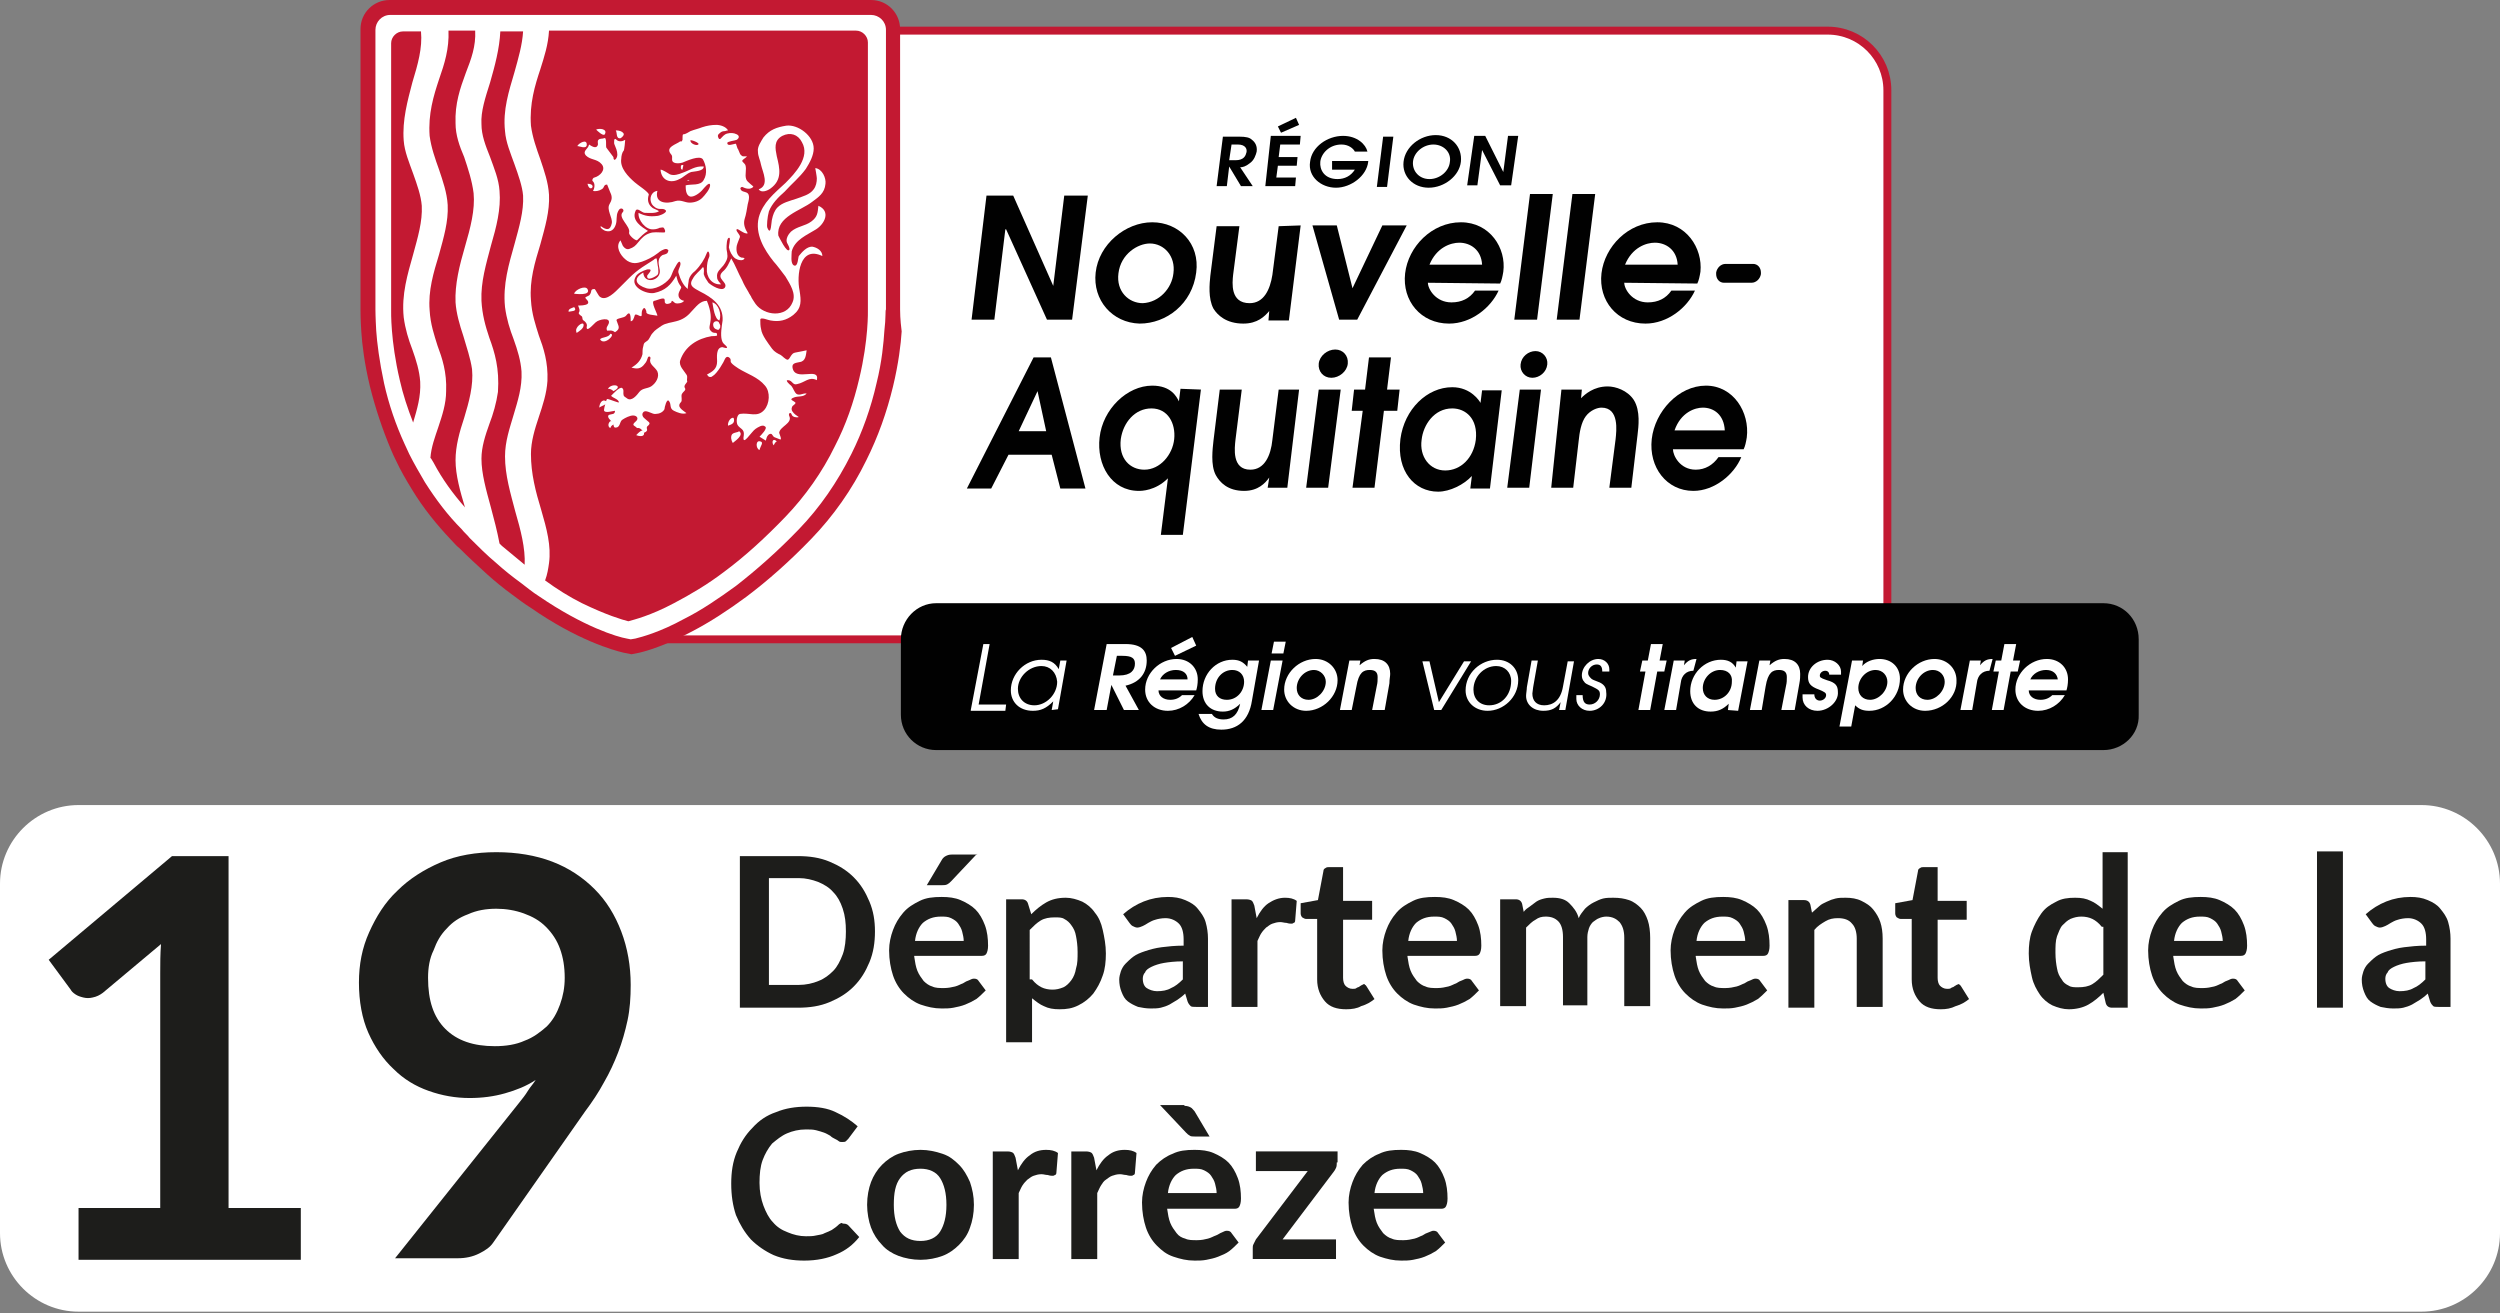 <?xml version="1.0" encoding="utf-8"?>
<!-- Generator: Adobe Illustrator 26.2.0, SVG Export Plug-In . SVG Version: 6.00 Build 0)  -->
<svg version="1.1" id="Calque_1" xmlns="http://www.w3.org/2000/svg" xmlns:xlink="http://www.w3.org/1999/xlink" x="0px" y="0px"
	 viewBox="0 0 318.3 167.2" style="enable-background:new 0 0 318.3 167.2;" xml:space="preserve">
<rect x="0" y="0" width="318.3" height="167.2" fill="#808080" stroke="none"/>
<style type="text/css">
	.st0{fill:#FFFFFF;}
	.st1{enable-background:new    ;}
	.st2{fill:#1D1D1B;}
	.st3{fill:none;stroke:#C31932;stroke-width:1.01;stroke-miterlimit:10;}
	.st4{fill:#010101;}
	.st5{fill:#C31932;}
</style>
<g id="a">
</g>
<g>
	<g id="c">
		<path class="st0" d="M10,102.5h298.3c5.5,0,10,4.5,10,10V157c0,5.5-4.5,10-10,10H10c-5.5,0-10-4.5-10-10v-44.5
			C0,107,4.5,102.5,10,102.5z"/>
	</g>
	<g id="b">
		<g id="d">
			<g id="e">
				<g class="st1">
					<path class="st2" d="M111.4,118.6c0,1.4-0.2,2.7-0.7,3.9c-0.5,1.2-1.1,2.2-2,3.1c-0.9,0.9-1.9,1.5-3.1,2
						c-1.2,0.5-2.5,0.7-4,0.7h-7.4v-19.3h7.4c1.5,0,2.8,0.2,4,0.7s2.2,1.1,3.1,2s1.5,1.9,2,3.1S111.4,117.2,111.4,118.6z
						 M107.7,118.6c0-1.1-0.1-2-0.4-2.9s-0.7-1.6-1.2-2.1c-0.5-0.6-1.2-1-1.9-1.3c-0.8-0.3-1.6-0.5-2.5-0.5h-3.8v13.6h3.8
						c0.9,0,1.8-0.2,2.5-0.5c0.8-0.3,1.4-0.8,1.9-1.3s0.9-1.3,1.2-2.1S107.7,119.6,107.7,118.6z"/>
				</g>
				<g class="st1">
					<path class="st2" d="M116.4,121.8c0.1,0.7,0.2,1.3,0.4,1.8c0.2,0.5,0.5,0.9,0.8,1.3c0.3,0.3,0.7,0.6,1.1,0.7
						c0.4,0.2,0.9,0.2,1.5,0.2c0.5,0,1-0.1,1.4-0.2s0.7-0.3,1-0.4c0.3-0.2,0.5-0.3,0.8-0.4c0.2-0.1,0.4-0.2,0.6-0.2
						c0.3,0,0.5,0.1,0.6,0.3l0.9,1.2c-0.4,0.4-0.8,0.8-1.2,1.1c-0.5,0.3-0.9,0.5-1.4,0.7c-0.5,0.2-1,0.3-1.5,0.4
						c-0.5,0.1-1,0.1-1.5,0.1c-1,0-1.8-0.2-2.7-0.5c-0.8-0.3-1.5-0.8-2.1-1.4c-0.6-0.6-1.1-1.4-1.4-2.3c-0.3-0.9-0.5-2-0.5-3.2
						c0-0.9,0.2-1.8,0.5-2.6s0.7-1.5,1.3-2.2s1.3-1.1,2.1-1.5c0.8-0.4,1.7-0.5,2.8-0.5c0.9,0,1.7,0.1,2.4,0.4s1.4,0.7,1.9,1.2
						c0.5,0.5,0.9,1.2,1.2,2c0.3,0.8,0.4,1.7,0.4,2.6c0,0.5-0.1,0.8-0.2,1c-0.1,0.2-0.3,0.3-0.6,0.3H116.4z M122.7,119.8
						c0-0.4-0.1-0.8-0.2-1.2c-0.1-0.4-0.3-0.7-0.5-1c-0.2-0.3-0.5-0.5-0.9-0.7c-0.4-0.2-0.8-0.2-1.3-0.2c-1,0-1.7,0.3-2.3,0.8
						c-0.5,0.5-0.9,1.3-1,2.3H122.7z M124.4,108.7l-3.3,3.5c-0.2,0.2-0.3,0.3-0.5,0.4c-0.2,0.1-0.4,0.1-0.6,0.1h-2l1.9-3.2
						c0.1-0.2,0.3-0.4,0.5-0.5c0.2-0.1,0.4-0.2,0.8-0.2H124.4z"/>
					<path class="st2" d="M131.3,116.4c0.6-0.6,1.2-1.1,1.9-1.5c0.7-0.4,1.5-0.6,2.5-0.6c0.7,0,1.4,0.2,2.1,0.5
						c0.6,0.3,1.2,0.8,1.6,1.4c0.5,0.6,0.8,1.3,1,2.2s0.4,1.9,0.4,3c0,1-0.1,2-0.4,2.8c-0.3,0.9-0.7,1.6-1.2,2.3
						c-0.5,0.6-1.1,1.1-1.9,1.5s-1.5,0.5-2.4,0.5c-0.8,0-1.4-0.1-2-0.4c-0.5-0.2-1-0.6-1.5-1v5.6h-3.3v-18.2h2
						c0.4,0,0.7,0.2,0.8,0.6L131.3,116.4z M131.4,124.7c0.4,0.5,0.8,0.8,1.2,1s0.9,0.3,1.4,0.3c0.5,0,0.9-0.1,1.4-0.3
						c0.4-0.2,0.7-0.5,1-0.9c0.3-0.4,0.5-0.9,0.6-1.5c0.2-0.6,0.2-1.3,0.2-2.1c0-0.8-0.1-1.5-0.2-2c-0.1-0.6-0.3-1-0.6-1.4
						c-0.2-0.3-0.5-0.6-0.9-0.8c-0.3-0.2-0.7-0.2-1.2-0.2c-0.7,0-1.3,0.1-1.8,0.4c-0.5,0.3-0.9,0.7-1.4,1.2V124.7z"/>
					<path class="st2" d="M143,116.4c1.6-1.4,3.5-2.2,5.7-2.2c0.8,0,1.5,0.1,2.2,0.4s1.2,0.6,1.6,1.1s0.8,1,1,1.7s0.3,1.4,0.3,2.1
						v8.7h-1.5c-0.3,0-0.6,0-0.7-0.1s-0.3-0.3-0.4-0.6l-0.3-1c-0.3,0.3-0.7,0.6-1,0.8c-0.3,0.2-0.7,0.4-1,0.6
						c-0.4,0.2-0.7,0.3-1.1,0.4s-0.9,0.1-1.3,0.1c-0.6,0-1.1-0.1-1.6-0.2c-0.5-0.2-0.9-0.4-1.3-0.7s-0.6-0.7-0.8-1.2
						c-0.2-0.5-0.3-1-0.3-1.6c0-0.3,0.1-0.7,0.2-1c0.1-0.3,0.3-0.7,0.6-1s0.6-0.6,1-0.9c0.4-0.3,0.9-0.5,1.5-0.7
						c0.6-0.2,1.3-0.4,2.1-0.5c0.8-0.1,1.7-0.2,2.8-0.2v-0.8c0-0.9-0.2-1.6-0.6-2c-0.4-0.4-1-0.7-1.7-0.7c-0.5,0-1,0.1-1.3,0.2
						c-0.4,0.1-0.7,0.3-0.9,0.4c-0.3,0.2-0.5,0.3-0.7,0.4c-0.2,0.1-0.5,0.2-0.7,0.2c-0.2,0-0.4-0.1-0.6-0.2
						c-0.2-0.1-0.3-0.3-0.4-0.4L143,116.4z M150.6,122.4c-1,0-1.8,0.1-2.4,0.2s-1.2,0.3-1.6,0.5c-0.4,0.2-0.7,0.4-0.8,0.7
						c-0.2,0.2-0.3,0.5-0.3,0.8c0,0.6,0.2,1,0.5,1.2c0.3,0.2,0.8,0.4,1.3,0.4c0.7,0,1.3-0.1,1.8-0.4c0.5-0.2,1-0.6,1.5-1.1V122.4z"
						/>
					<path class="st2" d="M160,116.9c0.4-0.8,0.9-1.5,1.5-1.9s1.3-0.7,2.1-0.7c0.6,0,1.1,0.1,1.5,0.4l-0.2,2.5
						c0,0.2-0.1,0.3-0.2,0.3c-0.1,0.1-0.2,0.1-0.3,0.1c-0.1,0-0.3,0-0.6-0.1c-0.3,0-0.5-0.1-0.8-0.1c-0.4,0-0.7,0.1-1,0.2
						c-0.3,0.1-0.5,0.3-0.8,0.5c-0.2,0.2-0.4,0.4-0.6,0.7s-0.3,0.6-0.5,1v8.4h-3.3v-13.7h1.9c0.3,0,0.6,0.1,0.7,0.2s0.2,0.3,0.3,0.6
						L160,116.9z"/>
				</g>
				<g class="st1">
					<path class="st2" d="M171.4,128.5c-1.2,0-2.1-0.3-2.7-1s-1-1.6-1-2.8V117h-1.4c-0.2,0-0.3-0.1-0.5-0.2
						c-0.1-0.1-0.2-0.3-0.2-0.5V115l2.2-0.4l0.7-3.7c0-0.2,0.1-0.3,0.3-0.4c0.1-0.1,0.3-0.1,0.5-0.1h1.7v4.3h3.7v2.4H171v7.4
						c0,0.4,0.1,0.8,0.3,1c0.2,0.2,0.5,0.4,0.9,0.4c0.2,0,0.4,0,0.5-0.1s0.3-0.1,0.4-0.2c0.1-0.1,0.2-0.1,0.3-0.2
						c0.1,0,0.2-0.1,0.2-0.1c0.1,0,0.2,0,0.2,0.1c0.1,0,0.1,0.1,0.2,0.2l1,1.6c-0.5,0.4-1,0.7-1.7,0.9
						C172.8,128.4,172.1,128.5,171.4,128.5z"/>
				</g>
				<g class="st1">
					<path class="st2" d="M179.2,121.8c0.1,0.7,0.2,1.3,0.4,1.8c0.2,0.5,0.5,0.9,0.8,1.3c0.3,0.3,0.7,0.6,1.1,0.7
						c0.4,0.2,0.9,0.2,1.5,0.2c0.5,0,1-0.1,1.4-0.2s0.7-0.3,1-0.4c0.3-0.2,0.5-0.3,0.8-0.4c0.2-0.1,0.4-0.2,0.6-0.2
						c0.3,0,0.5,0.1,0.6,0.3l0.9,1.2c-0.4,0.4-0.8,0.8-1.2,1.1c-0.5,0.3-0.9,0.5-1.4,0.7c-0.5,0.2-1,0.3-1.5,0.4
						c-0.5,0.1-1,0.1-1.5,0.1c-1,0-1.8-0.2-2.7-0.5c-0.8-0.3-1.5-0.8-2.1-1.4c-0.6-0.6-1.1-1.4-1.4-2.3c-0.3-0.9-0.5-2-0.5-3.2
						c0-0.9,0.2-1.8,0.5-2.6s0.7-1.5,1.3-2.2s1.3-1.1,2.1-1.5c0.8-0.4,1.7-0.5,2.8-0.5c0.9,0,1.7,0.1,2.4,0.4s1.4,0.7,1.9,1.2
						c0.5,0.5,0.9,1.2,1.2,2c0.3,0.8,0.4,1.7,0.4,2.6c0,0.5-0.1,0.8-0.2,1c-0.1,0.2-0.3,0.3-0.6,0.3H179.2z M185.5,119.8
						c0-0.4-0.1-0.8-0.2-1.2c-0.1-0.4-0.3-0.7-0.5-1c-0.2-0.3-0.5-0.5-0.9-0.7c-0.4-0.2-0.8-0.2-1.3-0.2c-1,0-1.7,0.3-2.3,0.8
						c-0.5,0.5-0.9,1.3-1,2.3H185.5z"/>
					<path class="st2" d="M191,128.2v-13.7h2c0.4,0,0.7,0.2,0.8,0.6l0.2,1c0.2-0.3,0.5-0.5,0.8-0.7s0.5-0.4,0.8-0.6
						c0.3-0.2,0.6-0.3,1-0.4s0.7-0.1,1.1-0.1c0.9,0,1.6,0.2,2.1,0.7s1,1.1,1.2,1.9c0.2-0.5,0.5-0.8,0.8-1.2c0.3-0.3,0.7-0.6,1.1-0.8
						c0.4-0.2,0.8-0.4,1.2-0.5c0.4-0.1,0.9-0.1,1.3-0.1c0.8,0,1.4,0.1,2,0.3c0.6,0.2,1.1,0.6,1.5,1c0.4,0.4,0.7,1,0.9,1.6
						c0.2,0.6,0.3,1.4,0.3,2.2v8.7h-3.3v-8.7c0-0.9-0.2-1.5-0.6-2c-0.4-0.4-0.9-0.7-1.7-0.7c-0.3,0-0.7,0.1-0.9,0.2
						c-0.3,0.1-0.5,0.3-0.8,0.5c-0.2,0.2-0.4,0.5-0.5,0.8c-0.1,0.3-0.2,0.7-0.2,1.1v8.7H199v-8.7c0-0.9-0.2-1.6-0.6-2
						c-0.4-0.4-0.9-0.6-1.6-0.6c-0.5,0-0.9,0.1-1.3,0.4c-0.4,0.2-0.8,0.6-1.2,1v10H191z"/>
					<path class="st2" d="M215.9,121.8c0.1,0.7,0.2,1.3,0.4,1.8c0.2,0.5,0.5,0.9,0.8,1.3c0.3,0.3,0.7,0.6,1.1,0.7
						c0.4,0.2,0.9,0.2,1.5,0.2c0.5,0,1-0.1,1.4-0.2s0.7-0.3,1-0.4c0.3-0.2,0.5-0.3,0.8-0.4c0.2-0.1,0.4-0.2,0.6-0.2
						c0.3,0,0.5,0.1,0.6,0.3l0.9,1.2c-0.4,0.4-0.8,0.8-1.2,1.1c-0.5,0.3-0.9,0.5-1.4,0.7c-0.5,0.2-1,0.3-1.5,0.4
						c-0.5,0.1-1,0.1-1.5,0.1c-1,0-1.8-0.2-2.7-0.5c-0.8-0.3-1.5-0.8-2.1-1.4c-0.6-0.6-1.1-1.4-1.4-2.3c-0.3-0.9-0.5-2-0.5-3.2
						c0-0.9,0.2-1.8,0.5-2.6s0.7-1.5,1.3-2.2s1.3-1.1,2.1-1.5c0.8-0.4,1.7-0.5,2.8-0.5c0.9,0,1.7,0.1,2.4,0.4s1.4,0.7,1.9,1.2
						c0.5,0.5,0.9,1.2,1.2,2c0.3,0.8,0.4,1.7,0.4,2.6c0,0.5-0.1,0.8-0.2,1c-0.1,0.2-0.3,0.3-0.6,0.3H215.9z M222.2,119.8
						c0-0.4-0.1-0.8-0.2-1.2c-0.1-0.4-0.3-0.7-0.5-1c-0.2-0.3-0.5-0.5-0.9-0.7c-0.4-0.2-0.8-0.2-1.3-0.2c-1,0-1.7,0.3-2.3,0.8
						c-0.5,0.5-0.9,1.3-1,2.3H222.2z"/>
				</g>
				<g class="st1">
					<path class="st2" d="M230.7,116.2c0.3-0.3,0.6-0.5,0.9-0.8s0.6-0.4,1-0.6s0.7-0.3,1.1-0.4c0.4-0.1,0.8-0.1,1.3-0.1
						c0.7,0,1.4,0.1,2,0.4c0.6,0.3,1.1,0.6,1.5,1.1c0.4,0.5,0.7,1,0.9,1.6c0.2,0.6,0.3,1.3,0.3,2.1v8.7h-3.3v-8.7
						c0-0.8-0.2-1.5-0.6-1.9c-0.4-0.5-1-0.7-1.8-0.7c-0.6,0-1.1,0.1-1.6,0.4s-1,0.6-1.4,1.1v9.9h-3.3v-13.7h2c0.4,0,0.7,0.2,0.8,0.6
						L230.7,116.2z"/>
				</g>
				<g class="st1">
					<path class="st2" d="M247.1,128.5c-1.2,0-2.1-0.3-2.7-1s-1-1.6-1-2.8V117H242c-0.2,0-0.3-0.1-0.5-0.2c-0.1-0.1-0.2-0.3-0.2-0.5
						V115l2.2-0.4l0.7-3.7c0-0.2,0.1-0.3,0.3-0.4c0.1-0.1,0.3-0.1,0.5-0.1h1.7v4.3h3.7v2.4h-3.7v7.4c0,0.4,0.1,0.8,0.3,1
						c0.2,0.2,0.5,0.4,0.9,0.4c0.2,0,0.4,0,0.5-0.1s0.3-0.1,0.4-0.2c0.1-0.1,0.2-0.1,0.3-0.2c0.1,0,0.2-0.1,0.2-0.1
						c0.1,0,0.2,0,0.2,0.1c0.1,0,0.1,0.1,0.2,0.2l1,1.6c-0.5,0.4-1,0.7-1.7,0.9C248.4,128.4,247.8,128.5,247.1,128.5z"/>
					<path class="st2" d="M270.9,108.4v19.9h-2c-0.4,0-0.7-0.2-0.8-0.6l-0.3-1.3c-0.6,0.6-1.2,1.1-1.9,1.5c-0.7,0.4-1.6,0.6-2.5,0.6
						c-0.7,0-1.4-0.2-2.1-0.5c-0.6-0.3-1.2-0.8-1.6-1.4c-0.4-0.6-0.8-1.3-1-2.2s-0.4-1.9-0.4-3c0-1,0.1-2,0.4-2.8s0.7-1.6,1.2-2.3
						s1.1-1.1,1.9-1.5c0.7-0.4,1.5-0.5,2.4-0.5c0.8,0,1.4,0.1,2,0.4c0.5,0.2,1,0.6,1.5,1v-7.2H270.9z M267.6,118
						c-0.4-0.5-0.8-0.8-1.2-1c-0.4-0.2-0.9-0.3-1.4-0.3c-0.5,0-0.9,0.1-1.4,0.3c-0.4,0.2-0.7,0.5-1,0.8s-0.5,0.9-0.7,1.4
						c-0.2,0.6-0.2,1.3-0.2,2.1c0,0.8,0.1,1.5,0.2,2c0.1,0.6,0.3,1,0.6,1.4c0.2,0.4,0.5,0.6,0.9,0.8c0.3,0.2,0.7,0.2,1.2,0.2
						c0.7,0,1.3-0.1,1.8-0.4c0.5-0.3,0.9-0.7,1.4-1.2V118z"/>
					<path class="st2" d="M276.7,121.8c0.1,0.7,0.2,1.3,0.4,1.8c0.2,0.5,0.5,0.9,0.8,1.3c0.3,0.3,0.7,0.6,1.1,0.7
						c0.4,0.2,0.9,0.2,1.5,0.2c0.5,0,1-0.1,1.4-0.2s0.7-0.3,1-0.4c0.3-0.2,0.5-0.3,0.8-0.4c0.2-0.1,0.4-0.2,0.6-0.2
						c0.3,0,0.5,0.1,0.6,0.3l0.9,1.2c-0.4,0.4-0.8,0.8-1.2,1.1c-0.5,0.3-0.9,0.5-1.4,0.7c-0.5,0.2-1,0.3-1.5,0.4
						c-0.5,0.1-1,0.1-1.5,0.1c-1,0-1.8-0.2-2.7-0.5c-0.8-0.3-1.5-0.8-2.1-1.4c-0.6-0.6-1.1-1.4-1.4-2.3c-0.3-0.9-0.5-2-0.5-3.2
						c0-0.9,0.2-1.8,0.5-2.6s0.7-1.5,1.3-2.2s1.3-1.1,2.1-1.5c0.8-0.4,1.7-0.5,2.8-0.5c0.9,0,1.7,0.1,2.4,0.4s1.4,0.7,1.9,1.2
						c0.5,0.5,0.9,1.2,1.2,2c0.3,0.8,0.4,1.7,0.4,2.6c0,0.5-0.1,0.8-0.2,1c-0.1,0.2-0.3,0.3-0.6,0.3H276.7z M283,119.8
						c0-0.4-0.1-0.8-0.2-1.2c-0.1-0.4-0.3-0.7-0.5-1c-0.2-0.3-0.5-0.5-0.9-0.7c-0.4-0.2-0.8-0.2-1.3-0.2c-1,0-1.7,0.3-2.3,0.8
						c-0.5,0.5-0.9,1.3-1,2.3H283z"/>
					<path class="st2" d="M298.3,108.4v19.9H295v-19.9H298.3z"/>
					<path class="st2" d="M301.2,116.4c1.6-1.4,3.5-2.2,5.7-2.2c0.8,0,1.5,0.1,2.2,0.4s1.2,0.6,1.6,1.1s0.8,1,1,1.7s0.3,1.4,0.3,2.1
						v8.7h-1.5c-0.3,0-0.6,0-0.7-0.1s-0.3-0.3-0.4-0.6l-0.3-1c-0.3,0.3-0.7,0.6-1,0.8c-0.3,0.2-0.7,0.4-1,0.6
						c-0.4,0.2-0.7,0.3-1.1,0.4s-0.9,0.1-1.3,0.1c-0.6,0-1.1-0.1-1.6-0.2c-0.5-0.2-0.9-0.4-1.3-0.7s-0.6-0.7-0.8-1.2
						c-0.2-0.5-0.3-1-0.3-1.6c0-0.3,0.1-0.7,0.2-1c0.1-0.3,0.3-0.7,0.6-1s0.6-0.6,1-0.9c0.4-0.3,0.9-0.5,1.5-0.7
						c0.6-0.2,1.3-0.4,2.1-0.5c0.8-0.1,1.7-0.2,2.8-0.2v-0.8c0-0.9-0.2-1.6-0.6-2c-0.4-0.4-1-0.7-1.7-0.7c-0.5,0-1,0.1-1.3,0.2
						c-0.4,0.1-0.7,0.3-0.9,0.4c-0.3,0.2-0.5,0.3-0.7,0.4c-0.2,0.1-0.5,0.2-0.7,0.2c-0.2,0-0.4-0.1-0.6-0.2
						c-0.2-0.1-0.3-0.3-0.4-0.4L301.2,116.4z M308.8,122.4c-1,0-1.8,0.1-2.4,0.2s-1.2,0.3-1.6,0.5c-0.4,0.2-0.7,0.4-0.8,0.7
						c-0.2,0.2-0.3,0.5-0.3,0.8c0,0.6,0.2,1,0.5,1.2c0.3,0.2,0.8,0.4,1.3,0.4c0.7,0,1.3-0.1,1.8-0.4c0.5-0.2,1-0.6,1.5-1.1V122.4z"
						/>
				</g>
				<g class="st1">
					<path class="st2" d="M107.5,155.8c0.2,0,0.4,0.1,0.5,0.2l1.4,1.5c-0.8,1-1.7,1.7-2.9,2.2c-1.1,0.5-2.5,0.8-4.1,0.8
						c-1.4,0-2.7-0.2-3.9-0.7c-1.1-0.5-2.1-1.2-2.9-2c-0.8-0.9-1.4-1.9-1.9-3.1c-0.4-1.2-0.6-2.5-0.6-4c0-1.5,0.2-2.8,0.7-4
						s1.1-2.2,2-3.1c0.8-0.9,1.8-1.6,3-2c1.2-0.5,2.5-0.7,3.9-0.7c1.4,0,2.7,0.2,3.7,0.7c1.1,0.5,2,1.1,2.8,1.8L108,145
						c-0.1,0.1-0.2,0.2-0.3,0.3c-0.1,0.1-0.3,0.1-0.5,0.1c-0.1,0-0.3,0-0.4-0.1s-0.3-0.2-0.5-0.3s-0.4-0.2-0.6-0.4
						c-0.2-0.1-0.5-0.3-0.8-0.4s-0.6-0.2-1-0.3c-0.4-0.1-0.8-0.1-1.3-0.1c-0.9,0-1.7,0.2-2.4,0.5s-1.3,0.8-1.9,1.3
						c-0.5,0.6-0.9,1.3-1.2,2.1c-0.3,0.8-0.4,1.8-0.4,2.9c0,1.1,0.2,2.1,0.5,2.9c0.3,0.8,0.7,1.6,1.2,2.1c0.5,0.6,1.1,1,1.9,1.3
						c0.7,0.3,1.5,0.5,2.3,0.5c0.5,0,0.9,0,1.3-0.1c0.4-0.1,0.8-0.1,1.1-0.3c0.3-0.1,0.7-0.3,0.9-0.4c0.3-0.2,0.6-0.4,0.9-0.7
						c0.1-0.1,0.2-0.1,0.3-0.2C107.3,155.8,107.4,155.8,107.5,155.8z"/>
				</g>
				<g class="st1">
					<path class="st2" d="M117.2,146.4c1,0,1.9,0.2,2.8,0.5s1.5,0.8,2.1,1.4c0.6,0.6,1,1.3,1.4,2.2c0.3,0.9,0.5,1.8,0.5,2.9
						c0,1.1-0.2,2.1-0.5,2.9c-0.3,0.9-0.8,1.6-1.4,2.2c-0.6,0.6-1.3,1.1-2.1,1.4c-0.8,0.3-1.8,0.5-2.8,0.5c-1,0-2-0.2-2.8-0.5
						c-0.8-0.3-1.6-0.8-2.1-1.4c-0.6-0.6-1.1-1.4-1.4-2.2s-0.5-1.9-0.5-2.9c0-1.1,0.2-2.1,0.5-2.9s0.8-1.6,1.4-2.2
						c0.6-0.6,1.3-1.1,2.1-1.4C115.2,146.6,116.2,146.4,117.2,146.4z M117.2,158c1.1,0,2-0.4,2.5-1.2c0.5-0.8,0.8-1.9,0.8-3.4
						s-0.3-2.6-0.8-3.4c-0.5-0.8-1.4-1.2-2.5-1.2c-1.2,0-2,0.4-2.6,1.2c-0.6,0.8-0.8,1.9-0.8,3.4s0.3,2.6,0.8,3.4
						C115.2,157.6,116,158,117.2,158z"/>
					<path class="st2" d="M129.6,149c0.4-0.8,0.9-1.5,1.5-1.9c0.6-0.5,1.3-0.7,2.1-0.7c0.6,0,1.1,0.1,1.5,0.4l-0.2,2.5
						c0,0.2-0.1,0.3-0.2,0.3c-0.1,0.1-0.2,0.1-0.3,0.1c-0.1,0-0.3,0-0.6-0.1c-0.3,0-0.5-0.1-0.8-0.1c-0.4,0-0.7,0.1-1,0.2
						s-0.5,0.3-0.8,0.5c-0.2,0.2-0.4,0.4-0.6,0.7s-0.3,0.6-0.5,1v8.4h-3.3v-13.7h1.9c0.3,0,0.6,0.1,0.7,0.2c0.1,0.1,0.2,0.3,0.3,0.6
						L129.6,149z"/>
				</g>
				<g class="st1">
					<path class="st2" d="M139.6,149c0.4-0.8,0.9-1.5,1.5-1.9c0.6-0.5,1.3-0.7,2.1-0.7c0.6,0,1.1,0.1,1.5,0.4l-0.2,2.5
						c0,0.2-0.1,0.3-0.2,0.3c-0.1,0.1-0.2,0.1-0.3,0.1c-0.1,0-0.3,0-0.6-0.1c-0.3,0-0.5-0.1-0.8-0.1c-0.4,0-0.7,0.1-1,0.2
						s-0.5,0.3-0.8,0.5s-0.4,0.4-0.6,0.7s-0.3,0.6-0.5,1v8.4h-3.3v-13.7h1.9c0.3,0,0.6,0.1,0.7,0.2c0.1,0.1,0.2,0.3,0.3,0.6
						L139.6,149z"/>
				</g>
				<g class="st1">
					<path class="st2" d="M148.6,153.9c0.1,0.7,0.2,1.3,0.4,1.8s0.5,0.9,0.8,1.3s0.7,0.6,1.1,0.7c0.4,0.2,0.9,0.2,1.5,0.2
						s1-0.1,1.4-0.2s0.7-0.3,1-0.4s0.5-0.3,0.8-0.4c0.2-0.1,0.4-0.2,0.6-0.2c0.3,0,0.5,0.1,0.6,0.3l0.9,1.2
						c-0.4,0.4-0.8,0.8-1.2,1.1s-0.9,0.5-1.4,0.7s-1,0.3-1.5,0.4c-0.5,0.1-1,0.1-1.5,0.1c-1,0-1.8-0.2-2.7-0.5s-1.5-0.8-2.1-1.4
						c-0.6-0.6-1.1-1.4-1.4-2.3c-0.3-0.9-0.5-2-0.5-3.2c0-0.9,0.2-1.8,0.5-2.6s0.7-1.5,1.3-2.2c0.6-0.6,1.3-1.1,2.1-1.4
						c0.8-0.4,1.7-0.5,2.8-0.5c0.9,0,1.7,0.1,2.4,0.4c0.7,0.3,1.4,0.7,1.9,1.2c0.5,0.5,0.9,1.2,1.2,2c0.3,0.8,0.4,1.7,0.4,2.6
						c0,0.5-0.1,0.8-0.2,1s-0.3,0.3-0.6,0.3H148.6z M150.8,140.8c0.4,0,0.6,0.1,0.8,0.2c0.2,0.1,0.3,0.3,0.5,0.5l1.9,3.2h-1.9
						c-0.2,0-0.5,0-0.6-0.1c-0.2-0.1-0.3-0.2-0.5-0.4l-3.3-3.5H150.8z M154.9,151.9c0-0.4-0.1-0.8-0.2-1.2c-0.1-0.4-0.3-0.7-0.5-1
						s-0.5-0.5-0.9-0.7c-0.4-0.2-0.8-0.2-1.3-0.2c-1,0-1.7,0.3-2.3,0.8c-0.5,0.5-0.9,1.3-1,2.3H154.9z"/>
				</g>
				<g class="st1">
					<path class="st2" d="M170.2,148c0,0.2,0,0.5-0.1,0.7s-0.2,0.4-0.3,0.5l-6.5,8.6h6.8v2.5h-10.6v-1.4c0-0.2,0-0.3,0.1-0.5
						c0.1-0.2,0.2-0.4,0.3-0.6l6.6-8.7h-6.6v-2.5h10.4V148z"/>
				</g>
				<g class="st1">
					<path class="st2" d="M174.9,153.9c0.1,0.7,0.2,1.3,0.4,1.8c0.2,0.5,0.5,0.9,0.8,1.3c0.3,0.3,0.7,0.6,1.1,0.7
						c0.4,0.2,0.9,0.2,1.5,0.2c0.5,0,1-0.1,1.4-0.2s0.7-0.3,1-0.4c0.3-0.2,0.5-0.3,0.8-0.4s0.4-0.2,0.6-0.2c0.3,0,0.5,0.1,0.6,0.3
						l0.9,1.2c-0.4,0.4-0.8,0.8-1.2,1.1c-0.5,0.3-0.9,0.5-1.4,0.7c-0.5,0.2-1,0.3-1.5,0.4c-0.5,0.1-1,0.1-1.5,0.1
						c-1,0-1.8-0.2-2.7-0.5c-0.8-0.3-1.5-0.8-2.1-1.4c-0.6-0.6-1.1-1.4-1.4-2.3c-0.3-0.9-0.5-2-0.5-3.2c0-0.9,0.2-1.8,0.5-2.6
						s0.7-1.5,1.3-2.2c0.6-0.6,1.3-1.1,2.1-1.4c0.8-0.4,1.7-0.5,2.8-0.5c0.9,0,1.7,0.1,2.4,0.4c0.7,0.3,1.4,0.7,1.9,1.2
						c0.5,0.5,0.9,1.2,1.2,2c0.3,0.8,0.4,1.7,0.4,2.6c0,0.5-0.1,0.8-0.2,1c-0.1,0.2-0.3,0.3-0.6,0.3H174.9z M181.2,151.9
						c0-0.4-0.1-0.8-0.2-1.2s-0.3-0.7-0.5-1c-0.2-0.3-0.5-0.5-0.9-0.7c-0.4-0.2-0.8-0.2-1.3-0.2c-1,0-1.7,0.3-2.3,0.8
						c-0.5,0.5-0.9,1.3-1,2.3H181.2z"/>
				</g>
				<g class="st1">
					<path class="st2" d="M38.3,153.8v6.6H10v-6.6h10.4v-29.9c0-1.2,0-2.4,0.1-3.7l-7.4,6.2c-0.4,0.3-0.8,0.5-1.3,0.6
						c-0.4,0.1-0.8,0.1-1.2,0c-0.4-0.1-0.7-0.2-1-0.4c-0.3-0.2-0.5-0.4-0.6-0.6l-2.8-3.8L21.9,109h7.2v44.8H38.3z"/>
					<path class="st2" d="M66.1,140.4c0.4-0.5,0.8-1,1.1-1.5s0.7-0.9,1-1.4c-1.2,0.8-2.5,1.3-3.9,1.7c-1.4,0.4-2.9,0.6-4.5,0.6
						c-1.8,0-3.5-0.3-5.2-0.9c-1.7-0.6-3.2-1.5-4.5-2.8c-1.3-1.2-2.4-2.8-3.2-4.6c-0.8-1.8-1.2-4-1.2-6.4c0-2.3,0.4-4.4,1.3-6.4
						c0.9-2,2-3.8,3.6-5.3c1.5-1.5,3.4-2.7,5.5-3.6c2.1-0.9,4.5-1.3,7.1-1.3c2.6,0,5,0.4,7.1,1.2c2.1,0.8,3.9,2,5.4,3.5
						c1.5,1.5,2.6,3.3,3.4,5.4c0.8,2.1,1.2,4.4,1.2,6.8c0,1.6-0.1,3.1-0.4,4.5c-0.3,1.4-0.7,2.8-1.2,4.1c-0.5,1.3-1.1,2.6-1.8,3.8
						c-0.7,1.3-1.5,2.5-2.4,3.7l-11.7,16.7c-0.4,0.6-1,1-1.8,1.4c-0.8,0.4-1.7,0.6-2.7,0.6h-8L66.1,140.4z M54.5,124.5
						c0,2.9,0.7,5,2.2,6.5c1.5,1.5,3.6,2.2,6.3,2.2c1.4,0,2.7-0.2,3.8-0.7c1.1-0.4,2-1.1,2.8-1.8c0.8-0.8,1.3-1.7,1.7-2.8
						c0.4-1.1,0.6-2.2,0.6-3.4c0-1.4-0.2-2.6-0.6-3.7c-0.4-1.1-1-2-1.8-2.8s-1.7-1.3-2.8-1.7c-1.1-0.4-2.3-0.6-3.5-0.6
						c-1.3,0-2.5,0.2-3.6,0.7c-1.1,0.4-2,1-2.7,1.8c-0.8,0.8-1.3,1.7-1.7,2.8C54.7,122,54.5,123.2,54.5,124.5z"/>
				</g>
			</g>
		</g>
		<g id="f">
			<g id="g">
				<path class="st0" d="M240.3,81.4h-160V3.9h152.4c4.2,0,7.6,3.4,7.6,7.6"/>
				<path class="st3" d="M240.3,81.4h-160V3.9h152.4c4.2,0,7.6,3.4,7.6,7.6L240.3,81.4L240.3,81.4z"/>
				<path class="st4" d="M156.5,20.4h0.8c1.1,0,1.3-0.6,1.4-1c0.1-0.4-0.1-1-1.1-1h-0.8 M155.7,17.4h2.1c0.8,0,1.3,0.1,1.6,0.4
					c0.4,0.3,0.7,0.8,0.6,1.5c-0.1,0.4-0.3,1.1-0.9,1.5c-0.5,0.4-0.9,0.5-1.2,0.5l1.6,2.4H158l-1.5-2.5h0l-0.3,2.5h-1.3L155.7,17.4
					L155.7,17.4z"/>
				<path class="st4" d="M162.7,16.1l2.3-1.1l0.4,0.9l-2.3,1 M161.8,17.3h3.8l-0.1,1.1h-2.5l-0.2,1.6h2.4l-0.1,1.1h-2.4l-0.2,1.5
					h2.5l-0.1,1.1h-3.8L161.8,17.3L161.8,17.3z"/>
				<path class="st4" d="M169.6,20.5h4.6l0,0.1c-0.2,1.8-2.2,3.3-4.1,3.3s-3.6-1.4-3.3-3.3c0.2-1.9,2.2-3.3,4.2-3.3
					c1.8,0,2.9,1.1,3.1,2h-1.6c-0.2-0.4-0.8-0.9-1.7-0.9c-1.6,0-2.6,1.2-2.7,2.2c-0.1,1,0.5,2.2,2.2,2.2c0.9,0,1.7-0.4,2.2-1.2h-2.9
					"/>
				<polyline class="st4" points="176.1,17.4 175.3,23.8 176.6,23.8 177.4,17.4 				"/>
				<path class="st4" d="M182,22.8c1.3,0,2.5-1,2.6-2.2c0.2-1.2-0.8-2.2-2.1-2.2s-2.5,1-2.6,2.2C179.8,21.8,180.7,22.8,182,22.8
					 M182.8,17.2c2,0,3.4,1.5,3.2,3.4c-0.2,1.8-2.1,3.3-4.1,3.3s-3.4-1.5-3.2-3.3C178.9,18.7,180.8,17.2,182.8,17.2"/>
				<polyline class="st4" points="187.7,17.3 189.1,17.3 191.4,21.9 191.4,21.9 192,17.3 193.3,17.3 192.4,23.6 191,23.6 
					188.7,19.1 188.7,19.1 188.1,23.6 186.8,23.6 				"/>
				<polyline class="st4" points="125.6,24.9 129,24.9 134.1,36.4 134.1,36.4 135.5,24.9 138.5,24.9 136.5,40.7 133.3,40.7 
					128.1,29.2 128,29.2 126.6,40.7 123.7,40.7 				"/>
				<path class="st4" d="M149.4,34.8c0.3-2.2-1.2-3.8-3-3.8c-1.5,0-3.7,1.3-4,3.8c-0.3,2.3,1.3,3.8,3.1,3.8
					C147.6,38.5,149.2,36.7,149.4,34.8 M139.5,34.7c0.4-3.6,3.8-6.4,7.2-6.4s6.1,2.7,5.6,6.4c-0.5,4-3.8,6.5-7.2,6.5
					C141.6,41.1,139.1,38.2,139.5,34.7"/>
				<path class="st4" d="M165.6,28.7l-1.5,12.1h-2.6l0.1-1.2h0c-0.6,0.7-1.5,1.6-3.3,1.6c-2.2,0-3.3-1.1-3.8-1.9
					c-0.7-1.3-0.5-3.2-0.4-4.2l0.8-6.3h2.9l-0.8,6.2c-0.1,1-0.4,3.6,2.1,3.6c1.8,0,2.6-1.7,2.9-3.6l0.8-6.2"/>
				<polyline class="st4" points="167.1,28.7 170.2,28.7 172.2,36.7 172.2,36.7 176,28.7 179.1,28.7 172.8,40.7 170.5,40.7 				"/>
				<path class="st4" d="M188.7,33.7c-0.1-1.9-1.5-2.8-2.9-2.8c-1.1,0-2.9,0.6-3.8,2.8 M181.8,36c0,0.8,1,2.5,3,2.5
					c1.3,0,2.3-0.5,3-1.5h3c-1,2.2-3.5,4.2-6.3,4.2c-3.6,0-6-2.9-5.6-6.4c0.4-3.4,3.4-6.5,7.1-6.5s5.8,3.3,5.4,6.3
					c-0.1,0.6-0.2,1.1-0.4,1.5L181.8,36L181.8,36z"/>
				<polyline class="st4" points="194.8,24.7 197.7,24.7 195.7,40.7 192.8,40.7 				"/>
				<polyline class="st4" points="200.2,24.7 203.1,24.7 201.1,40.7 198.2,40.7 				"/>
				<path class="st4" d="M213.6,33.7c-0.1-1.9-1.5-2.8-2.9-2.8c-1.1,0-2.9,0.6-3.8,2.8 M206.8,36c0,0.8,1,2.5,3,2.5
					c1.3,0,2.3-0.5,3-1.5h3c-1,2.2-3.5,4.2-6.3,4.2c-3.6,0-6-2.9-5.6-6.4c0.4-3.4,3.4-6.5,7.1-6.5c3.7,0,5.8,3.3,5.5,6.3
					c-0.1,0.6-0.2,1.1-0.4,1.5L206.8,36L206.8,36z"/>
				<path class="st4" d="M218.5,34.7c0.1-0.6,0.6-1.1,1.2-1.1h3.5c0.6,0,1,0.5,1,1.1l0,0.2c-0.1,0.6-0.6,1.1-1.2,1.1h-3.5
					c-0.6,0-1-0.5-1-1.1"/>
				<path class="st4" d="M197,46.4c-0.1,1-1,1.7-1.9,1.7s-1.6-0.8-1.5-1.7c0.1-1,1-1.7,1.9-1.7S197.1,45.5,197,46.4"/>
				<path class="st4" d="M129.7,54.9h3.5l-1.1-5.1h0 M131.6,45.5h2.2l4.4,16.7H135l-1.1-4.3h-5.5l-2.2,4.3h-3.1L131.6,45.5
					L131.6,45.5z"/>
				<path class="st4" d="M145.7,59.8c2,0,3.6-1.9,3.8-3.9c0.2-2-0.8-3.9-2.9-3.9s-3.6,1.8-3.9,3.9C142.4,58.4,143.9,59.8,145.7,59.8
					 M152.9,49.6l-2.3,18.5h-2.8l0.9-7.2c-1.6,1.6-3.4,1.6-3.7,1.6c-3.5,0-5.4-3.3-5-6.8c0.4-3.6,3.5-6.6,6.7-6.6
					c2.4,0,3.1,1.4,3.4,2h0l0.2-1.6L152.9,49.6L152.9,49.6z"/>
				<path class="st4" d="M165.4,49.6l-1.5,12.5h-2.5l0.2-1.3h0c-0.5,0.7-1.4,1.7-3.2,1.7c-2.1,0-3.1-1.1-3.6-2
					c-0.7-1.3-0.4-3.4-0.3-4.4l0.8-6.5h2.8l-0.8,6.4c-0.1,1-0.5,3.8,1.9,3.8c1.8,0,2.6-1.8,2.8-3.8l0.8-6.4"/>
				<polyline class="st4" points="173.5,52.3 172.1,52.3 172.4,49.6 173.8,49.6 174.3,45.5 177.1,45.5 176.6,49.6 178.2,49.6 
					177.9,52.3 176.2,52.3 175,62.1 172.2,62.1 				"/>
				<path class="st4" d="M184.9,52c-2.3,0-3.7,2.1-3.9,4c-0.3,2.1,1,3.9,3,3.9s3.6-1.6,3.9-3.9C188.2,53.3,186.6,52,184.9,52
					 M189.7,62.2h-2.5l0.2-1.6c-1,1.1-2.8,2-4.3,2c-3,0-5.3-2.6-4.8-6.7c0.5-3.8,3.4-6.6,6.6-6.6c2.4,0,3.5,1.8,3.6,2h0l0.2-1.6h2.5
					L189.7,62.2L189.7,62.2z"/>
				<path class="st4" d="M198.8,49.6h2.6l-0.1,1.1c0.5-0.5,1.6-1.5,3.4-1.5c1,0,2.5,0.5,3.3,1.7c0.9,1.4,0.6,3.5,0.5,4.4l-0.8,6.8
					h-2.8l0.8-6.2c0.1-1,0.5-4-1.8-4c-0.5,0-1.4,0.3-2,1.1c-0.6,0.8-0.8,2.1-0.9,3.1l-0.7,6h-2.8"/>
				<path class="st4" d="M219.6,54.8c-0.1-2-1.4-2.9-2.8-2.9c-1,0-2.8,0.6-3.6,2.9 M213,57.2c0,0.8,0.9,2.6,2.9,2.6
					c1.2,0,2.2-0.6,2.9-1.6h2.9c-0.9,2.2-3.4,4.3-6.1,4.3c-3.4,0-5.7-3-5.3-6.6c0.4-3.5,3.4-6.8,6.9-6.8s5.6,3.4,5.2,6.6
					c-0.1,0.6-0.2,1.1-0.4,1.5L213,57.2L213,57.2z"/>
				<polyline class="st4" points="166.3,62.1 169.1,62.1 170.7,49.6 167.9,49.6 				"/>
				<path class="st4" d="M171.6,46.3c-0.1,1-1.1,1.8-2.1,1.8s-1.7-0.8-1.6-1.8c0.1-1,1.1-1.8,2.1-1.8S171.7,45.3,171.6,46.3"/>
				<polyline class="st4" points="191.9,62.1 194.7,62.1 196.2,49.6 193.5,49.6 				"/>
				<path class="st4" d="M267.8,95.5H119.2c-2.5,0-4.5-2-4.5-4.5v-9.6c0-2.5,2-4.6,4.5-4.6h148.6c2.5,0,4.5,2,4.5,4.6V91
					C272.4,93.5,270.3,95.5,267.8,95.5"/>
				<g>
					<path class="st0" d="M123.6,90.4l1.6-8.4h0.8l-1.4,7.7h3.5l-0.1,0.8H123.6L123.6,90.4z"/>
					<path class="st0" d="M133.9,90.4l0.2-1.1c-0.9,0.9-1.6,1.2-2.6,1.2c-1.7,0-2.8-1.1-2.8-2.6c0-2.1,1.8-3.9,3.9-3.9
						c1,0,1.7,0.3,2.2,1.2l0.2-1.1h0.8l-1.1,6.2L133.9,90.4L133.9,90.4z M132.6,84.8c-1.6,0-3,1.4-3,2.9c0,1.2,0.8,2.1,2.1,2.1
						c1.5,0,2.9-1.4,2.9-3C134.5,85.6,133.7,84.8,132.6,84.8L132.6,84.8z"/>
				</g>
				<g>
					<path class="st0" d="M143.1,90.4l-1.6-3.2l-0.6,3.2h-1.6l1.6-8.4h2.4c2.1,0,2.7,0.9,2.7,2.1c0,1.6-0.9,2.8-2.7,3.2l1.7,3.1
						L143.1,90.4L143.1,90.4z M142.9,83.5h-0.7l-0.5,2.5h0.8c1.5,0,2-0.7,2-1.5C144.5,83.8,144.1,83.5,142.9,83.5L142.9,83.5z"/>
					<path class="st0" d="M147.5,87.9c0,0.7,0.6,1.2,1.5,1.2c0.6,0,1.1-0.2,1.5-0.6h1.6c-0.7,1.2-2,2-3.4,2c-1.7,0-2.9-1.1-2.9-2.7
						c0-2.1,1.9-3.9,4-3.9c1.6,0,2.7,1.1,2.7,2.6c0,0.6-0.1,1.1-0.2,1.4L147.5,87.9L147.5,87.9z M149.7,85.3c-0.9,0-1.7,0.5-2,1.2
						h3.5C151.2,85.8,150.7,85.3,149.7,85.3L149.7,85.3z M149.6,83.5l-0.5-1l2.7-1.4l0.5,1.1L149.6,83.5L149.6,83.5z"/>
					<path class="st0" d="M155.5,92.9c-1.6,0-2.5-0.7-2.9-2h1.7c0.3,0.5,0.8,0.7,1.5,0.7c1.1,0,1.8-0.6,2.1-2c-0.7,0.7-1.4,1-2.2,1
						c-1.6,0-2.6-1-2.6-2.6c0-2.2,1.7-4,3.8-4c0.9,0,1.4,0.3,1.9,0.9l0.1-0.8h1.4l-0.9,5.1C159,91.8,157.5,92.9,155.5,92.9
						L155.5,92.9z M156.9,85.3c-1.2,0-2.2,1-2.2,2.4c0,0.9,0.6,1.4,1.5,1.4c1.3,0,2.2-1.1,2.2-2.3C158.4,85.9,157.8,85.3,156.9,85.3
						L156.9,85.3z"/>
					<path class="st0" d="M162.1,90.4h-1.5l1.2-6.3h1.5L162.1,90.4z M163.4,83.2h-1.5l0.3-1.5h1.5L163.4,83.2z"/>
					<path class="st0" d="M166.3,90.5c-1.6,0-2.8-1.2-2.8-2.7c0-2.1,1.9-3.9,4-3.9c1.6,0,2.8,1.2,2.8,2.7
						C170.3,88.7,168.4,90.5,166.3,90.5L166.3,90.5z M167.3,85.3c-1.2,0-2.2,1.1-2.2,2.3c0,0.9,0.6,1.5,1.5,1.5
						c1.1,0,2.2-1.1,2.2-2.3C168.8,86,168.1,85.3,167.3,85.3z"/>
					<path class="st0" d="M174.7,90.4l0.6-3.1c0.1-0.4,0.1-0.7,0.1-1.1c0-0.6-0.3-0.9-1-0.9c-0.8,0-1.4,0.3-1.7,2.1l-0.6,3h-1.5
						l1.2-6.3h1.4l-0.1,0.6c0.7-0.6,1.2-0.8,1.9-0.8c1.3,0,2,0.7,2,1.9c0,0.3-0.1,0.7-0.1,1.2l-0.6,3.4
						C176.2,90.4,174.7,90.4,174.7,90.4z"/>
				</g>
				<g>
					<path class="st0" d="M183.5,90.4h-0.9l-1.5-6.2h0.9l1.2,5.2l3.2-5.2h0.9L183.5,90.4L183.5,90.4z"/>
					<path class="st0" d="M189.4,90.5c-1.6,0-2.8-1.1-2.8-2.6c0-2.2,1.9-3.9,4-3.9c1.6,0,2.7,1.1,2.7,2.6
						C193.3,88.8,191.4,90.5,189.4,90.5z M190.5,84.8c-1.6,0-2.9,1.4-2.9,3c0,1.2,0.8,2,2,2c1.6,0,2.8-1.3,2.8-3.1
						C192.4,85.6,191.6,84.8,190.5,84.8z"/>
					<path class="st0" d="M199.3,90.4h-0.8l0.2-1c-0.6,0.8-1.2,1.1-2.2,1.1c-1.3,0-2.2-0.8-2.2-1.9c0-0.3,0.1-0.8,0.1-1.1l0.6-3.4
						h0.8l-0.6,3.4c0,0.2-0.1,0.6-0.1,0.8c0,0.9,0.5,1.5,1.5,1.5c1.1,0,2.1-0.6,2.4-2.4l0.6-3.2h0.8L199.3,90.4L199.3,90.4z"/>
					<path class="st0" d="M202.4,90.5c-1,0-1.7-0.7-1.7-1.5c0-0.1,0-0.2,0-0.5h0.8c0,1,0.4,1.2,0.9,1.2c0.7,0,1.3-0.6,1.3-1.3
						c0-0.5-0.2-0.6-1-1c-0.7-0.3-0.9-0.4-1-0.6c-0.2-0.2-0.3-0.5-0.3-0.8c0-1.1,1-2.1,2.1-2.1c0.8,0,1.4,0.6,1.4,1.3
						c0,0.1,0,0.2,0,0.3h-0.9c0-0.6-0.2-0.9-0.7-0.9c-0.6,0-1.1,0.5-1.1,1.1c0,0.3,0.2,0.5,0.4,0.7c0.1,0.1,0.3,0.2,1.1,0.5
						c0.6,0.3,0.8,0.7,0.8,1.2C204.7,89.5,203.6,90.5,202.4,90.5L202.4,90.5z"/>
				</g>
				<g>
					<path class="st0" d="M211.9,85.5H211l-0.9,4.9h-1.5l0.9-4.9h-0.7l0.3-1.4h0.7l0.4-2.1h1.5l-0.4,2.1h0.9L211.9,85.5z"/>
					<path class="st0" d="M215.6,85.4c-0.9,0-1.5,0.6-1.6,1.5l-0.6,3.5h-1.5l1.2-6.3h1.4l-0.1,0.6c0.5-0.6,0.9-0.8,1.6-0.8
						L215.6,85.4L215.6,85.4z"/>
					<path class="st0" d="M220,90.4l0.1-0.8c-0.7,0.7-1.4,1-2.3,1c-1.6,0-2.6-1-2.6-2.6c0-2.2,1.8-4,3.9-4c0.9,0,1.5,0.3,1.9,1
						l0.1-0.8h1.4l-1.2,6.3L220,90.4L220,90.4z M219,85.3c-1.2,0-2.2,1.1-2.2,2.3c0,0.9,0.6,1.5,1.5,1.5c1.2,0,2.2-1,2.2-2.3
						C220.6,85.9,220,85.3,219,85.3z"/>
					<path class="st0" d="M226.8,90.4l0.6-3.1c0.1-0.4,0.1-0.7,0.1-1.1c0-0.6-0.3-0.9-1-0.9c-0.8,0-1.4,0.3-1.7,2.1l-0.5,3h-1.5
						l1.2-6.3h1.4l-0.1,0.6c0.7-0.6,1.2-0.8,1.9-0.8c1.3,0,2,0.7,2,1.9c0,0.3,0,0.7-0.1,1.2l-0.6,3.4L226.8,90.4L226.8,90.4z"/>
					<path class="st0" d="M231.4,90.5c-1.1,0-1.9-0.7-1.9-1.7c0-0.1,0-0.3,0-0.4h1.5c0,0.5,0.3,0.8,0.7,0.8s0.8-0.3,0.8-0.7
						c0-0.3-0.2-0.4-0.9-0.7c-1.1-0.4-1.4-0.8-1.4-1.6c0-1.2,1.1-2.2,2.5-2.2c0.9,0,1.7,0.7,1.7,1.5c0,0.1,0,0.3,0,0.4h-1.5
						c0-0.3-0.2-0.5-0.5-0.5c-0.4,0-0.7,0.3-0.7,0.6c0,0.2,0,0.3,0.9,0.6c1.1,0.3,1.4,0.7,1.4,1.5C234.1,89.3,232.8,90.5,231.4,90.5
						L231.4,90.5z"/>
					<path class="st0" d="M238,90.5c-0.8,0-1.3-0.2-1.8-0.7l-0.5,2.7h-1.5l1.6-8.4h1.4l-0.1,0.7c0.5-0.6,1.4-0.9,2.2-0.9
						c1.5,0,2.6,1,2.6,2.5C241.9,88.7,240.1,90.5,238,90.5L238,90.5z M238.8,85.3c-1.2,0-2.2,1.1-2.2,2.3c0,0.9,0.6,1.5,1.5,1.5
						c1.1,0,2.2-1.1,2.2-2.3C240.3,86,239.7,85.3,238.8,85.3L238.8,85.3z"/>
					<path class="st0" d="M245.1,90.5c-1.6,0-2.8-1.2-2.8-2.7c0-2.1,1.9-3.9,4-3.9c1.6,0,2.8,1.2,2.8,2.7
						C249.2,88.7,247.3,90.5,245.1,90.5L245.1,90.5z M246.1,85.3c-1.2,0-2.2,1.1-2.2,2.3c0,0.9,0.6,1.5,1.5,1.5
						c1.1,0,2.2-1.1,2.2-2.3C247.6,86,247,85.3,246.1,85.3z"/>
					<path class="st0" d="M253.3,85.4c-0.9,0-1.5,0.6-1.6,1.5l-0.6,3.5h-1.5l1.2-6.3h1.4l-0.1,0.6c0.5-0.6,0.9-0.8,1.6-0.8
						L253.3,85.4L253.3,85.4z"/>
					<path class="st0" d="M256.9,85.5H256l-0.9,4.9h-1.5l0.9-4.9h-0.7l0.3-1.4h0.7l0.4-2.1h1.5l-0.4,2.1h0.9L256.9,85.5z"/>
					<path class="st0" d="M258.3,87.9c0,0.7,0.6,1.2,1.5,1.2c0.6,0,1.1-0.2,1.5-0.6h1.6c-0.7,1.2-2,2-3.4,2c-1.7,0-2.9-1.1-2.9-2.7
						c0-2.1,1.9-3.9,4-3.9c1.6,0,2.7,1.1,2.7,2.6c0,0.6-0.1,1.1-0.2,1.4L258.3,87.9L258.3,87.9z M260.5,85.3c-0.9,0-1.7,0.5-2,1.2
						h3.5C261.9,85.8,261.4,85.3,260.5,85.3L260.5,85.3z"/>
				</g>
				<path class="st5" d="M114.6,39.4V3.7c0-2-1.6-3.7-3.7-3.7H49.6c-2,0-3.7,1.6-3.7,3.7v35.7c0,0.3,0,1.3,0.1,2.8
					c0.1,1.6,0.4,4.1,1.1,7c0.7,2.8,1.6,5.5,2.7,8.1c0.2,0.5,0.4,0.9,0.6,1.3c0.6,1.3,1.3,2.5,2.1,3.8c1.4,2.3,3.1,4.4,4.9,6.3
					c0.4,0.4,0.7,0.8,1.1,1.1c1.2,1.2,2.3,2.2,3.5,3.3c1,0.9,2.1,1.8,3.2,2.6c0.8,0.6,1.6,1.2,2.4,1.7c5.9,4.1,10.5,5.4,11.8,5.7
					l1,0.2l1-0.2c0.9-0.2,3.3-0.9,6.7-2.7c2.3-1.2,4.6-2.7,6.9-4.4c2.8-2.1,5.6-4.6,8.3-7.4c2.8-2.9,5.2-6.3,7-10
					c1.5-3,2.6-6.1,3.4-9.4c0.7-2.9,1-5.4,1.1-7C114.6,40.6,114.6,39.7,114.6,39.4"/>
				<path class="st0" d="M112.8,39.4V3.8c0-1.1-0.9-1.9-1.9-1.9H49.7c-1.1,0-1.9,0.9-1.9,1.9v35.6c0,0,0,1,0.1,2.7
					c0.1,1.5,0.4,3.9,1,6.7c0.6,2.7,1.5,5.3,2.6,7.7c0.2,0.4,0.4,0.9,0.6,1.3c0.6,1.2,1.3,2.4,2,3.6c1.4,2.2,2.9,4.2,4.7,6
					c0.3,0.4,0.7,0.7,1,1.1c1.1,1.1,2.2,2.2,3.4,3.2c1,0.9,2,1.7,3.1,2.5c0.8,0.6,1.5,1.2,2.3,1.7c5.7,3.9,10,5.2,11.2,5.4l0.5,0.1
					l0.6-0.1c0.8-0.2,3.1-0.8,6.2-2.5c2.2-1.1,4.4-2.6,6.6-4.2c2.7-2.1,5.4-4.5,8-7.2c2.7-2.8,4.9-6,6.7-9.6c1.4-2.8,2.5-5.9,3.2-9
					c0.7-2.8,0.9-5.2,1-6.7C112.8,40.5,112.7,39.5,112.8,39.4 M60.3,24.6c0.2,2.1-0.4,4.4-1.1,6.8c-0.7,2.4-1.3,4.8-1.2,7.1
					c0.1,1.4,0.5,2.8,1,4.3c0.4,1.4,0.9,2.8,1.1,4.2c0.2,2.1-0.4,4.2-1,6.2C58.5,55,58,56.8,58,58.6c0,1.9,0.6,4,1.2,6
					c-1.5-1.7-2.9-3.6-4-5.7c-0.1-0.2-0.2-0.3-0.3-0.5l-0.1-0.1c0.1-1.4,0.6-2.7,1-3.9c0.5-1.5,1-3,1-4.6c0.1-2.4-0.5-4.2-1.1-5.8
					c-0.4-1.3-0.9-2.7-1-4.5c-0.2-2.5,0.5-4.8,1.2-7.1c0.6-2.2,1.2-4.2,1.1-6.3c-0.1-1.6-0.6-3-1.1-4.5c-0.5-1.4-1-2.8-1.2-4.3
					c-0.2-2.8,0.5-5.1,1.2-7.2c0.7-2,1.3-3.9,1.2-6.2h3.4c0.1,2-0.5,3.6-1.2,5.4c-0.7,1.9-1.4,3.9-1.3,6.4c0,1.5,0.5,2.9,1.1,4.3
					C59.6,21.5,60.1,23,60.3,24.6 M51.4,17.9c0.1,1.4,0.7,2.8,1.2,4.2c0.5,1.4,1,2.8,1.1,4.1c0.1,2-0.5,4-1.1,6.2
					c-0.7,2.5-1.5,5.1-1.2,8c0.2,1.5,0.6,2.8,1.1,4.1c0.5,1.4,0.9,2.7,1,4.1c0.1,1.9-0.4,3.5-0.9,5.2c-0.7-1.8-1.3-3.6-1.7-5.4
					c-1.2-5.1-1.1-8.8-1.1-8.9V5.5c0-0.8,0.7-1.5,1.5-1.5h2.3c0.2,2.1-0.4,4.2-1.1,6.5C51.9,12.8,51.2,15.3,51.4,17.9 M62.3,54
					c0.5-1.3,0.9-2.7,1.1-4.1c0.2-3-0.4-5-1.1-6.9c-0.5-1.5-0.9-2.9-1-4.7c-0.1-2.4,0.6-4.7,1.2-7c0.7-2.4,1.3-4.7,1.1-7
					c-0.1-1.5-0.7-2.9-1.2-4.3c-0.6-1.5-1.1-2.8-1.1-4.2c-0.1-1.6,0.5-3.4,1.1-5.3C63,8.4,63.6,6.2,63.7,4h2.9
					c-0.1,1.7-0.6,3.4-1.1,5.2c-0.7,2.4-1.5,4.8-1.2,7.5c0.1,1.4,0.7,2.8,1.2,4.2c0.5,1.4,1,2.8,1.1,4c0.1,2-0.5,4-1.1,6.2
					c-0.7,2.5-1.5,5.1-1.2,8c0.2,1.5,0.6,2.8,1.1,4.1c0.5,1.4,0.9,2.7,1,4.1c0.1,2-0.5,3.8-1,5.5c-0.5,1.7-1.1,3.4-1.1,5.3
					c0,2.4,0.7,4.7,1.3,7c0.7,2.4,1.3,4.7,1.2,6.8c-1-0.8-1.9-1.6-2.9-2.4l-0.3-0.3c-0.3-1.6-0.7-3.1-1.1-4.6
					c-0.6-2.2-1.2-4.3-1.2-6.2C61.3,56.9,61.8,55.4,62.3,54 M68.9,64.9c-0.7-2.3-1.3-4.6-1.3-7.1c0-1.6,0.5-3.2,1-4.7
					c0.5-1.5,1-3,1.1-4.6c0.1-2.4-0.5-4.2-1.1-5.8c-0.4-1.3-0.9-2.7-1-4.5c-0.2-2.5,0.5-4.8,1.2-7.1c0.6-2.2,1.2-4.2,1.1-6.3
					c-0.1-1.6-0.6-3-1.1-4.5c-0.5-1.4-1-2.8-1.2-4.3c-0.2-2.8,0.5-5.1,1.2-7.2c0.5-1.6,1-3.1,1.1-4.9h39.1c0.8,0,1.5,0.7,1.5,1.5v34
					c0,0.2,0.1,3.8-1.1,8.8c-0.7,3-1.7,5.9-3.1,8.6c-1.6,3.3-3.8,6.4-6.3,9c-2.5,2.6-5.1,5-7.8,7c-2.1,1.6-4.3,2.9-6.4,4
					c-3,1.6-5.1,2.1-5.8,2.3c-0.8-0.2-2.8-0.8-5.9-2.3c-1.6-0.8-3.2-1.8-4.7-2.9c0.3-0.8,0.4-1.5,0.5-2.2
					C70.2,69.5,69.6,67.3,68.9,64.9"/>
				<path class="st0" d="M91.6,41.2L91.6,41.2l-0.1-0.2c-0.2-0.2-0.7-0.1-0.7,0.3c0,0.4,0.2,0.6,0.6,0.7c0.2,0,0.2-0.2,0.3-0.3
					c0-0.1,0-0.2,0-0.3L91.6,41.2"/>
				<path class="st0" d="M90.7,38.5c0.1,0.6,0.3,2.2,0.9,2.3C91.9,40,91.5,38.7,90.7,38.5"/>
				<path class="st0" d="M79,17.6c0.2-0.1,0.5-0.4,0.4-0.6c-0.2-0.3-0.6-0.4-1-0.4C78.6,16.9,78.4,17.7,79,17.6"/>
				<path class="st0" d="M74.7,18.5c0.1-0.9-1-0.3-1.2,0.1C73.8,18.6,74.6,19,74.7,18.5"/>
				<path class="st0" d="M77,17.1c0.4-0.7-0.7-0.8-1.1-0.6C76,16.6,76.8,17.4,77,17.1"/>
				<path class="st0" d="M74.8,23.4C75.1,24.7,76.1,23.4,74.8,23.4"/>
				<path class="st0" d="M81.1,30.6c0.5-0.5,0.9-0.9,1.4-1.2c-0.8-0.5-2.1-1.3-1.6-2.5c0.2-0.6,0.8,0.2,1.2,0.2
					c0.6,0,1.3,0.1,1.8-0.2c-0.2-0.2-0.7-0.3-0.9-0.5c-0.5-0.4-0.6-1-0.4-1.6c0.1-0.3-1.5-1.3-1.8-1.6c-0.8-0.7-1.9-1.8-1.7-3
					c0-0.3,0.1-0.8,0.3-1c0.1-0.1,0.2-1.3,0.2-1.4c-0.3,0.2-0.8,0.3-1.1,0c-0.4-0.4-0.3,0.4-0.3,0.5c0.2,0.5,0.4,0.9,0.4,1.4
					c0,0.5-0.5,1-0.5,0.3c-0.3-0.4-0.6-0.8-0.9-1.2c-0.1-0.2,0.1-1.4-0.3-1.2c-0.2,0.1-0.5,0-0.7,0.2c-0.2,0.2,0,0.5-0.1,0.7
					c-0.2,0.5-0.8,0.1-1.1-0.1c-0.1,0.6-0.9,0.8-0.4,1.4c0.6,0.6,1.4,0.4,2,1.1c0.6,0.7-0.2,1.5-0.9,1.7c-0.2,0-0.4,0.4-0.2,0.5
					c0.3,0.3,0.2,0.9,0,1.2c0.3,0.1,0.8,0,1.1-0.2c0.4-0.2,0.2-0.6,0.7-0.6l0.4,1c0.3,0.6,0.2,1-0.1,1.5c-0.4,0.7,0.4,1.7,0.3,2.4
					c-0.2,1-0.7,0.9-1.4,0.4c-0.2,0.2,0.5,0.6,0.6,0.6c0.7,0.2,1.1-0.2,1.3-0.8c0.2-0.6,0-1.1,0.3-1.7c0.3-0.7,0.9-0.2,0.6,0.1
					c-0.7,0.7,1,1.8,0.8,2.6C80,29.9,80.8,30.6,81.1,30.6"/>
				<path class="st0" d="M74.8,36.8c-0.3-0.5-1.6,0.1-1.7,0.6C73.2,37.4,75.3,37.7,74.8,36.8"/>
				<path class="st0" d="M74.3,41.3c-0.1-0.4-1.2,0.4-0.9,1l0,0.1C73.7,42.2,74.4,41.8,74.3,41.3"/>
				<path class="st0" d="M77.7,42.5c-0.2,0.5-1.1,0.4-1.3,0.7C76.9,44.1,78.5,42.5,77.7,42.5"/>
				<path class="st0" d="M72.4,39.7c0.2-0.1,1.2,0,0.7-0.6C72.9,39.2,72.3,39.3,72.4,39.7"/>
				<path class="st0" d="M83.3,38.3c0.2,0,1.2-0.5,1.3-0.2c0.1,0.2-0.1,0.5,0.3,0.6c0.2,0,0.6-0.1,0.6-0.3c0-0.3,0.4,0.2,0.5,0.2
					c0.3,0.1,0.9,0,1.1-0.3c-0.6-0.1-0.9-0.6-0.6-1.2c0.2-0.5,0.4-0.4,0-0.9c-0.2-0.3-0.3-0.7-0.4-1.1c-0.7,1.2-1.4,1.9-2.8,2.2
					c-0.9,0.2-3.1-0.7-2.4-2c0.2-0.5,0.9-0.8,1.5-1h0l0.1,0c0.8-0.1-0.1,0.7-0.1,0.8c-0.1,0.8,1.1,0.1,1.3-0.1
					c0.2-0.2,0.1-0.6,0.1-0.9c-0.1-0.4-0.1-0.8-0.2-1.2c-0.2,0-0.3,0.1-0.4,0.2c-0.5,0.3-0.9,0.6-1.4,0.9c-0.6,0.4-1.2,0.9-1.7,1.4
					c-0.4,0.4-0.8,0.8-1.2,1.2c-0.5,0.5-1.7,1.8-2.5,1.2c-0.2-0.1-0.6-1-0.7-1c-0.6,0-0.3,0.3-0.6,0.7c-0.1,0.2-0.4,0.2-0.6,0.4
					c0.1,0.2,0.6,0.5,0.3,0.8c-0.3,0.2-0.9,0.2-1.2,0.2c0.1,0.3,0.3,0.6,0.1,0.9c-0.1,0.2,0.3,0.4,0.4,0.5c0.1,0.2,0,0.4,0.2,0.5
					c0.3,0.2,0.5,0.5,0.4,0.8c-0.1,0.9,1.1-0.6,1.2-0.6c0.3-0.3,1.9-0.7,1.6,0.2c-0.1,0.3-0.4,0.5-0.2,0.9c0.4,0,0.6-0.1,1,0.2
					c0.8-0.5,0.4-0.8,0.2-1.5c-0.1-0.3,1-0.3,1.2-0.6c0.6-0.8,0.6,0.2,0.6,0.7c0.3,0,0.4-0.4,0.5-0.7c0.1-0.5,0.9,0.4,0.9-0.1
					c0-0.3,0-0.6,0.2-0.8c0.2-0.3,0.4,0.3,0.4,0.4c-0.1,0.4,1,0.4,1.4,0.5h0C83.7,39.9,82.8,38.4,83.3,38.3"/>
				<path class="st0" d="M78.1,49.8c1.4-0.7-0.2-1.1-0.7-0.3C77.7,49.5,77.9,49.6,78.1,49.8"/>
				<path class="st0" d="M82,55.2c0-0.9-0.8,0-1,0.2C81.2,55.5,82,55.7,82,55.2"/>
				<path class="st0" d="M76.3,51.9c0.2-0.2,1.3-0.5,0.9-0.8C76.6,50.7,76.3,51.5,76.3,51.9"/>
				<path class="st0" d="M77.7,54.5c0.1-0.3,0.3-0.4,0.5-0.5C77.8,53,77.1,54.2,77.7,54.5"/>
				<path class="st0" d="M82.4,54.3c0.6-0.5,0.2-0.5-0.3-1c-0.4-0.3-0.4-0.7-0.1-0.9c0.4-0.2,1.1,0.4,1.5,0.3c0.4,0,0.9-0.2,1.1-0.6
					c0-0.2,0.3-1.5,0.6-1c0.3,0.4,0,0.9,0.6,1.2c0.4,0.2,1.1,0.5,1.6,0.3c-0.5-0.4-1.3-0.8-0.7-1.4c0.2-0.2,0-0.7,0.1-1
					c0.2-0.4,0.6-0.5,0.4-0.8c-0.2-0.3,0.2-0.6,0.3-0.8c-0.1-0.4,0.1-0.6-0.1-0.9c-0.3-0.5-1-1.1-0.8-1.8c0.6-1.8,2.2-2.8,4-3.1
					c0.1,0,0.7,0,0.7-0.1c0-0.5-0.2-0.2-0.6-0.4c-1-0.7,0.5-1.1-0.7-4c-0.9,0-1.4,0.8-2,1.4c-0.5,0.6-1.1,1-1.9,1.2
					c-0.7,0.2-1.3,0.2-1.9,0.6c-0.4,0.3-0.8,0.5-1.1,0.9c-0.3,0.3-0.4,0.8-0.7,1c-0.4,0.3-0.4,0.2-0.5,0.7c-0.1,0.3-0.1,0.7-0.1,1
					c-0.2,0.8-0.7,1.3-1.4,1.7c0.7,0.2,1.2,0.2,1.7-0.5c0.2-0.2,0.3-0.5,0.4-0.8c0.1-0.2,0.4-0.1,0.3,0.2c-0.2,0.7,0.6,1,0.9,1.6
					c0.3,0.7-0.2,1.5-0.8,1.9c-0.5,0.3-1.1,0.2-1.5,0.7c-0.3,0.4-1,1.3-1.6,0.8c-0.1-0.1-0.4-0.2-0.4-0.4c-0.1-0.3,0.1-0.7-0.2-0.9
					c-0.3-0.2-1.2,0.8-1.4,1c0.3,0.3,0.9,0.4,1,0.8c0.1,0.2-1.2-0.4-1.5-0.4c-0.1,0-0.4,1.2-0.4,1.4c0,0.5,1.2,0.1,1.4,0.1
					c0,0.5-0.4,0.4-0.7,0.5c-0.5,0.2,0.2,0.8,0.4,1c0.2,0.3,0,0.8,0.6,0.6c0.4-0.2,0.3-0.8,0.7-1c0.3-0.2,0.9-0.5,1.3-0.5
					c0.5,0,0.8,0.4,0.3,0.8c-0.6,0.5,0,0.5,0.2,0.8c0.4-0.1,0.7,0.3,0.9,0.6l0,0C82.7,54.8,82.2,54.6,82.4,54.3"/>
				<path class="st0" d="M93.3,56.4c0.2-0.2,1.5-1,0.8-1.5c-0.2,0.2-0.6,0.1-0.9,0.4C93,55.6,93.1,56.1,93.3,56.4"/>
				<path class="st0" d="M96.8,56.2c-0.6-0.2-0.6,0.9-0.1,1.1C96.8,56.8,97.3,56.3,96.8,56.2"/>
				<path class="st0" d="M93.4,53.2c-0.4-0.1-0.8,0.6-0.7,1C93.3,54,93.6,53.8,93.4,53.2"/>
				<path class="st0" d="M98.9,56.2c-0.5-0.5-0.7,0.1-0.4,0.5C98.6,56.5,98.7,56.3,98.9,56.2"/>
				<path class="st0" d="M103.9,29.2c1.1-0.7,1.9-2.3,0.3-3c-0.1,0.9-0.1,1.4-0.9,2c-0.8,0.6-1.8,0.6-2.6,1.3
					c-0.3,0.3-0.7,0.9-0.5,1.4c0.1,0.2,0.4,0.7,0.3,0.9c-0.3,0.5-1.3-1.6-1.4-1.8c-0.3-2.4,2.9-3.2,4.3-4.3c0.8-0.6,1.6-1.1,1.7-2.3
					c0.1-0.7-0.4-1.9-1.3-2c0,0,0.2,1.1,0.2,1.3c0,0.5-0.1,1-0.4,1.4c-0.5,0.7-1.4,0.9-2.2,1.2c-0.9,0.3-1.8,0.5-2.4,1.1
					c-0.4,0.4-0.6,1-0.7,1.5c-0.1,0.2-0.1,2.3-0.6,1.1c-0.1-0.2,0-1.4,0.2-2.1c0.4-1,1.2-1.8,2-2.5c0.9-1,1.9-1.8,2.7-2.9
					c0.5-0.8,1-1.7,1-2.6c0-1.6-2-3.1-3.5-2.9c-1.2,0.2-2.1,0.5-2.9,1.5c-0.3,0.5-0.8,1.2-0.7,1.8c0,0.6,0.3,1.1,0.4,1.7
					c0.2,0.9,1.1,2.6-0.3,3.1c0.3,0.5,1.1,0.2,1.5-0.1c1.5-1.1,1.2-2.5,0.8-4.1c-0.2-1-0.4-2,0.7-2.6c1-0.5,2-0.2,2.5,0.8
					c1.1,1.9-0.9,4-2.1,5.2c-1.4,1.3-2.9,2.5-3.4,4.4c-0.5,2.1,0.7,4.1,1.9,5.6c0.3,0.3,1.2,1.5,1.5,1.9c0.6,1,1.4,2.2,0.9,3.3
					c-0.8,2-3.6,1.7-4.7,0.2l-0.2-0.3h0l0,0c-0.1-0.2-0.3-0.4-0.4-0.7c-0.1-0.1-0.1-0.2-0.2-0.3l-0.1-0.2c-0.3-0.5-0.6-1-0.8-1.5
					c-0.5-0.9-0.9-2-1.4-2.8c-0.3,0.6-0.5,1.2-1.1,1.7c-0.9,0.9,0.7,1.3,0.3,2c-0.4,0.6-1.8-0.3-2.1-0.6c-0.2-0.3-0.5-0.7-0.6-1.1
					c0-0.1,0.1-0.8-0.1-0.9c-0.4,0.5-1,0.9-1.3,1.5c-0.6,0.9,0.2,1.2,0.9,1.6c1.6,0.8,3,1.8,2.9,3.7c-0.1,0.7-0.3,1.8-0.1,2.5
					c0.1,0.4,0.3,0.5,0.6,0.8c0.3,0.4-0.5,0.1-0.5,0.1c-0.9,0-0.7,1.4-0.7,1.8c0,1-0.6,1.3-1.3,1.7l0.1,0.1l0,0c0,0,0.1,0.2,0.3,0.2
					h0c0.1,0,0.2,0,0.3-0.1l0,0c0.6-0.3,1.5-1.9,1.6-2.2c0.2-0.4,0.5-0.3,0.7,0c0.1,0.3-0.1,0.3,0.2,0.6c0.2,0.2,0.5,0.4,0.8,0.6
					c1.1,0.7,2.5,1.1,3.4,2.2c0.7,0.8,0.6,2.3-0.1,3.1c-0.9,1-1.9,0.3-3.1,0.5c-0.4,0.1-0.5,1-0.3,1.4c0.3,0.5,0.9,0.5,0.8,1.3
					c-0.3,1.7,1-0.5,1.5-0.8c0.3-0.2,0.9-0.6,1.2-0.3c0.4,0.2-0.5,1.1-0.7,1.3c0.3,0.2,0.5,0.3,0.8,0.5c0.1-0.3,0.1-0.5,0.3-0.7l0,0
					l0.1-0.1c0.4-0.2,0.4,0.1,0.6,0.3c0.1,0.1,0.5,0.2,0.7,0.3c0.5,0.3,0-0.7,0-0.8c0.1-0.8,1.7-1.2,1.3-2.1
					c-0.2-0.4,0.2-0.6,0.3-0.2c0.1,0.3,0.6,0.4,0.9,0.3c-0.3-0.2-0.6-0.4-0.8-0.7c-0.2-0.3-0.1-0.5,0-0.7l0,0
					c0.1-0.1,0.3-0.2,0.4-0.4c-0.2-0.3-1-0.4-0.2-0.7c0.5-0.2,1.2,0,1.6-0.5c-0.5-0.1-1.1,0.5-1.5-0.2c-0.2-0.3-0.3-0.7-0.6-0.9
					c0,0-0.7-0.6-0.3-0.6c0.6,0,0.6,0.7,1.2,0.5c1-0.2,1.5-1,2.5-0.5c0.4-1.8-2.8,0.3-3.1-1.6c-0.1-0.6,0.5-0.6,0.9-0.7
					c0.8-0.1,0.8-0.9,0.9-1.5v0c-0.5,0.1-1,0.2-1.5,0.3c-0.5,0.1-0.6,0.8-0.9,0.9c-0.3,0-0.7-0.5-0.9-0.6c-0.4-0.2-0.8-0.4-1.1-0.8
					c-0.5-0.7-1.3-1.7-1.4-2.5c-0.1-0.4-0.1-0.8-0.1-1.2s1.1,0.1,1.3,0.1c1.1,0.2,2,0,2.9-0.7c1.1-0.9,1-1.8,0.8-3.1
					c-0.4-1.9,0-5.8,2.9-4.4c0-0.7-0.7-1.1-1.3-1.2c-0.7,0-1.3,0.7-1.7,1.2c-0.1,0.2-0.1,1.4-0.6,1.2c-0.5-0.2-0.3-1.4-0.3-1.8
					C101.2,30.5,102.8,29.9,103.9,29.2"/>
				<polygon class="st0" points="87.5,23 87.8,23 87.6,22.9 				"/>
				<path class="st0" d="M87,21c-0.2,0-0.2,0-0.3,0.1c0,0.1-0.1,0.5,0.2,0.5C86.9,21.4,87,21.2,87,21"/>
				<path class="st0" d="M89.6,21.2c-1.1-0.1-1.8,0.5-2.7,0.8c-0.5,0.2-1.1,0.4-1.6,0.2c-0.2-0.1-0.9-0.6-1.2-0.6
					c0.1,1.4,1.3,1.8,2.4,1.2c0.5-0.2,0.9-0.7,1.5-0.9C88.5,21.8,89.6,21.8,89.6,21.2"/>
				<path class="st0" d="M95,22.8c-0.2-0.6,0.1-1.2-0.1-1.8c-0.1-0.2-0.4-0.4-0.4-0.5c0-0.2,0.5-0.4,0.6-0.6c-0.2,0-0.3,0-0.5,0
					c-0.1,0-0.2-0.1-0.3-0.2c-0.1-0.1-0.1-0.2-0.2-0.4C94,19.1,94,19,93.9,18.9l-0.2-0.6c-0.3,0-1.1,0.4-1.1-0.1
					c0-0.2,1-0.3,1.2-0.4c0.3-0.2,0.4-0.5,0-0.7c-0.4-0.2-0.8-0.2-1.2-0.1c-0.4,0.1-0.6,0.4-0.9,0.7l-0.1,0c-0.1,0-0.2-0.3-0.2-0.4
					c0-0.2,0.2-0.3,0.3-0.4c0.1-0.1,0.3-0.2,0.5-0.2s0.3-0.1,0.5-0.1c-0.3-0.5-1-0.7-1.5-0.7c-0.6,0-1.2,0.1-1.8,0.3
					c-0.5,0.2-1,0.3-1.5,0.5c-0.2,0.1-0.6,0.4-0.9,0.4c-0.1,0-0.1,0.3-0.1,0.5l0,0.2l-0.1,0.2L86.7,18l-0.1,0
					c-0.5,0.4-1.9,0.7-1.2,1.6c0.3,0.3,0.1,0.5,0.2,0.9c0.2,0.4,1,0.3,1.3,0.2c0.5-0.2,2.2-1,2.6-0.4c0.4,0.7,0.6,1.8,0.1,2.6
					c-0.4,0.8-1.6,0.5-2.3,0.7c0,0.4,0,1.2,0.5,1.4c0.5,0.2,1.4-0.5,1.7-0.9c0.1-0.1,0.8-1,0.9-0.6c0.1,0.5-0.7,1.4-1,1.7
					c-0.4,0.4-1,0.6-1.6,0.6c-0.6,0-1.1-0.4-1.8-0.2l-0.1,0L86,25.6c-1.1,0.4-2.7,0.3-2.3-1.3c-0.8,0.1-1.1,1-0.7,1.7
					c0.2,0.3,0.6,0.6,1,0.6h0.3c0.2,0,0.5,0.1,0.5,0.3c-0.1,0.3-0.9,0.6-1.2,0.6c-0.9,0.1-1.5,0-2.3-0.4c-0.1,0.9,0.9,2.2,1.9,2.1
					c0.3,0,0.6-0.1,0.8-0.2c0.2,0,0.4-0.1,0.5,0c0.1,0.1,0.3,0.5,0.1,0.6l-0.2,0c-0.6,0-1.2-0.1-1.7,0.1c-0.6,0.2-1,0.6-1.4,1.1
					c-0.4,0.5-0.6,0.7-1.2,0.9c-0.3,0.1-0.6-0.1-0.8-0.4L79,30.6c-0.7,0.8,0,1.9,0.6,2.4c0.3,0.3,0.8,0.5,1.2,0.5
					c0.6,0,1.3-0.3,1.9-0.6c0.4-0.2,0.7-0.4,1.1-0.7c0.2-0.2,0.7-0.5,1-0.5c0.1,0,0.3,0.1,0.3,0.2c0,0.1-0.1,0.2-0.1,0.3
					c-0.2,0.2-0.5,0.2-0.7,0.3c-0.7,0.5-0.4,1.2-0.3,1.9c0.2,1.3-2,1.9-2.1,0.3c-1.4,0.8-0.9,1.6,0.4,2c1,0.3,2.4-0.5,3-1.3
					c0.2-0.3,0.3-0.7,0.5-1.1c0.1-0.1,0.6-1.3,0.8-0.9c0.2,0.4-0.4,1-0.2,1.4c0.2,0.7,0.6,1.6,1.2,2c-0.1-0.1,0.1-1,0.1-1.2
					c0.1-0.4,0.4-0.8,0.8-1.1c0.7-0.7,1.2-1.5,1.5-2.3c0.2-0.5,0.4,0.2,0.3,0.5c-0.2,0.4-0.3,1-0.3,1.5c-0.1,1,0.6,2.1,1.8,2
					c-0.2-0.3-0.5-0.5-0.5-0.9c-0.1-0.7,0.4-1,0.8-1.5c0.3-0.4,0.6-0.9,0.5-1.4c0-0.3-0.1-0.5-0.1-0.8c0-0.2,0-1.5,0.4-1.3l0,0
					c0.1,0.2-0.1,1-0.1,1.2c0.1,0.5,0.4,1.1,0.8,1.4c0.3,0.2,1,0.4,1.2,0c-0.1-0.1-0.3-0.1-0.4-0.1c-0.6-0.2-0.7-0.9-0.6-1.5
					c0.1-0.4,0.3-0.8,0.4-1.1c0.1-0.3-0.6-0.8-0.4-1c0.1-0.2,1,0.7,1.4,0.5c-0.3-0.5-0.6-1.1-0.4-1.8c0.2-0.6,0.3-1.3,0.4-1.9
					c0.1-0.4,0.4-1.3-0.2-1.5c-0.2-0.1-0.6-0.1-0.7-0.4c-0.1-0.1,0-0.3,0.2-0.3c0.4,0.2,1,0.4,1.4,0C96,23.7,95.1,23.2,95,22.8
					 M88.9,18.4c-0.2,0.2-1-0.1-1-0.5C87.8,17.7,89.2,18.2,88.9,18.4"/>
			</g>
		</g>
	</g>
</g>
</svg>
